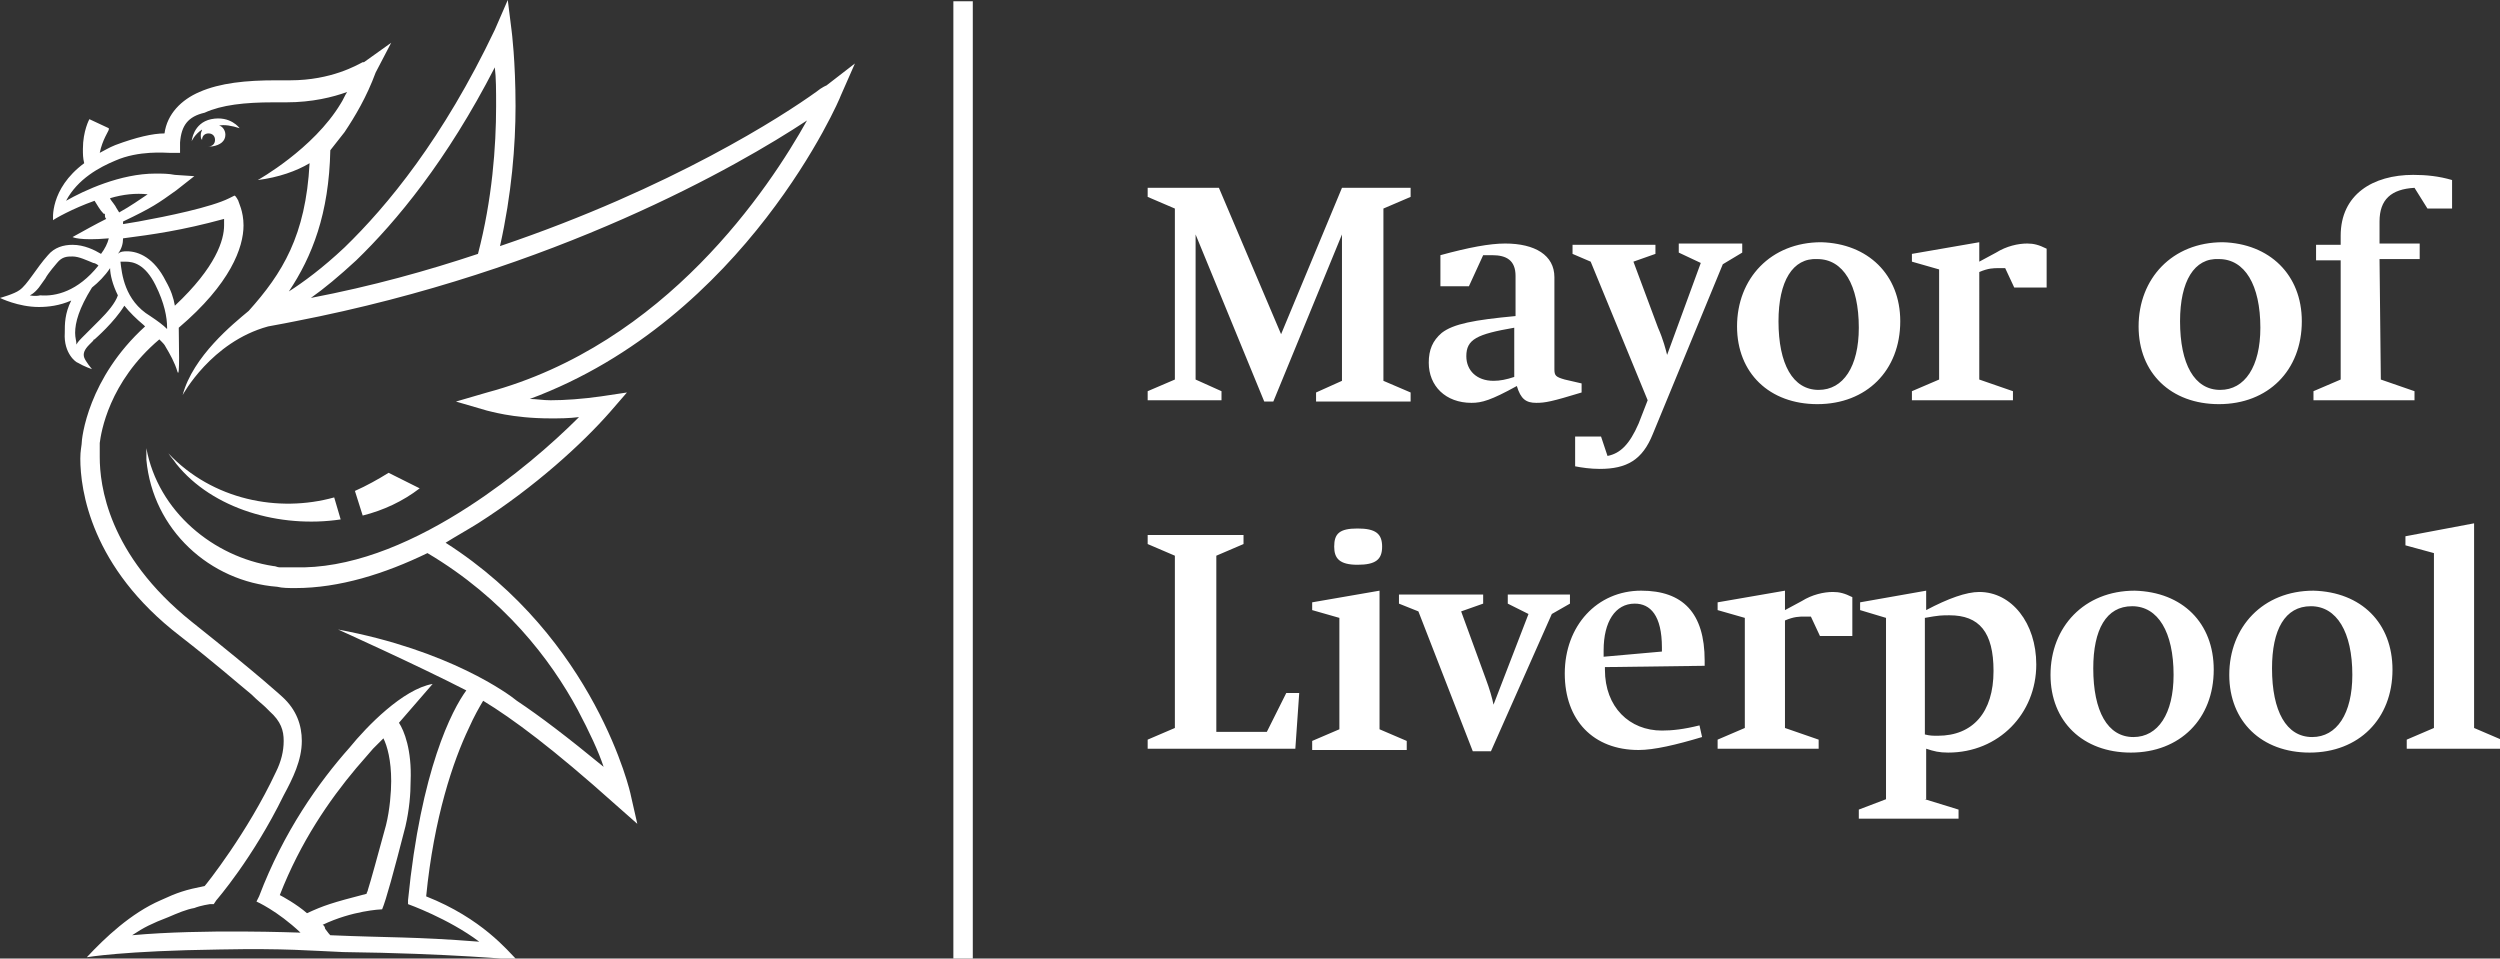 <?xml version="1.0" encoding="utf-8"?>
<!-- Generator: Adobe Illustrator 23.1.1, SVG Export Plug-In . SVG Version: 6.00 Build 0)  -->
<svg version="1.1" id="Layer_1" xmlns="http://www.w3.org/2000/svg" xmlns:xlink="http://www.w3.org/1999/xlink" x="0px" y="0px"
	 viewBox="0 0 193 74" style="enable-background:new 0 0 193 74;" xml:space="preserve">
<rect x="0" y="0" width="193" height="74" fill="#333333" stroke="none"/>
<style type="text/css">
	.st0{fill:#FFFFFF;}
</style>
<g>
	<g>
		<path class="st0" d="M17.4,10.4c0,0.5-0.4,0.8-1,0.9c-0.1,0-0.2,0-0.3,0c0.3,0,0.5-0.2,0.5-0.5s-0.2-0.5-0.5-0.5
			c-0.3,0-0.5,0.2-0.5,0.5l0,0c-0.1-0.1-0.1-0.2-0.1-0.4s0.1-0.3,0.1-0.4c-0.6,0.4-0.8,0.9-0.8,0.9s0.1-1.4,1.5-1.7
			c1.5-0.3,2.2,0.7,2.2,0.7c-0.6-0.2-1.2-0.3-1.6-0.2C17.1,9.7,17.4,10,17.4,10.4 M32.4,37.7c-1.3,1-2.8,1.7-4.4,2.1l-0.6-1.9
			c0.9-0.4,1.8-0.9,2.6-1.4L32.4,37.7z M25.8,38.4l0.5,1.7c-4.7,0.7-9.9-0.8-12.7-4.3c-0.2-0.3-0.4-0.5-0.6-0.8
			C16.4,38.6,21.5,39.6,25.8,38.4 M17,73.3c-7.5,0.1-10.3,0.6-10.3,0.6c1.4-1.5,3.4-3.4,5.7-4.4c1.3-0.6,1.9-0.8,3.4-1.1
			c0.1-0.1,3.3-4.1,5.5-8.8c0.4-0.8,0.6-1.6,0.6-2.4c0-0.8-0.2-1.5-1.1-2.3c0,0-0.1-0.1-0.3-0.3c-0.2-0.2-0.6-0.5-1.1-1
			c-1.1-0.9-2.8-2.4-5.5-4.5C7,43.8,6.2,37.8,6.2,35.4c0-0.6,0.1-1,0.1-1.1c0-0.5,0.5-5.1,4.9-9.1c0,0,0,0-0.1-0.1
			c-0.6-0.5-1.1-1-1.5-1.5c-0.8,1.3-2.2,2.5-2.3,2.6c0,0-0.1,0-0.1,0.1c-0.1,0.1-0.2,0.2-0.3,0.3c-0.4,0.4-0.5,0.7-0.4,1
			s0.6,0.9,0.6,0.9S6.5,28.3,6,28c-0.1,0-1.1-0.7-1-2.3c0-0.7,0-1.5,0.5-2.5c-0.9,0.4-1.8,0.5-2.5,0.5l0,0c-1.6,0-3-0.7-3-0.7
			s1.1-0.3,1.5-0.6c0.6-0.4,1.3-1.7,2.2-2.7c0.5-0.6,1.2-0.8,1.9-0.8c0.9,0,1.7,0.4,2.2,0.7c0.3-0.4,0.5-0.8,0.6-1.2
			c-2.3,0.2-2.8-0.1-2.8-0.1c0.9-0.5,1.8-1,2.6-1.4c-0.1-0.1-0.1-0.2-0.1-0.3c0-0.1,0-0.1-0.1-0.1c-0.3-0.3-0.5-0.7-0.7-1
			c-1.7,0.6-3.1,1.4-3.2,1.5l0,0c0,0-0.3-2.4,2.4-4.4c-0.1-0.4-0.1-0.7-0.1-1.1c0-1.4,0.5-2.3,0.5-2.3l1.5,0.7l0,0c0,0,0,0,0,0.1
			s-0.5,0.8-0.7,1.8c0.4-0.2,0.7-0.4,1.2-0.6c1.6-0.6,2.9-0.9,3.8-0.9c0.2-1.5,1.3-2.6,2.7-3.2C17,6.4,19,6.2,21.3,6.2
			c0.3,0,0.5,0,0.8,0c0.1,0,0.2,0,0.3,0c3.2,0,5.2-1.2,5.6-1.4c0.1,0,0.1,0,0.1,0l2.1-1.5L29,5.6c-0.7,1.9-1.6,3.4-2.4,4.6
			c0,0-0.7,0.9-1.1,1.4c-0.1,4.9-1.4,8.2-3.2,10.9c1.1-0.7,2.6-1.8,4.3-3.4c3.3-3.2,7.6-8.4,11.6-16.8l1-2.3l0.3,2.4
			c0,0,0.3,2.3,0.3,5.8c0,3-0.3,6.8-1.2,10.8C51.9,14.5,60.5,8.9,63,7.1c0.5-0.4,0.8-0.5,0.8-0.5L66,4.9l-1.1,2.5
			c0,0.1-7.3,17.2-24,23.4c0.5,0,1,0.1,1.6,0.1c1.1,0,2.5-0.1,3.9-0.3l2-0.3l-1.3,1.5c-2.1,2.4-5.8,5.8-10.2,8.6
			c-0.8,0.5-1.7,1-2.5,1.5C46,49.3,48.7,61.3,48.7,61.4l0.5,2.2l-1.7-1.5c-4.8-4.3-7.9-6.6-10.2-8c-0.3,0.5-0.7,1.2-1.1,2.1
			c-1.2,2.5-2.7,6.9-3.3,13c4.3,1.7,6.3,4.2,7,4.9c0,0-5.2-0.5-13.4-0.6C24,73.4,22.1,73.2,17,73.3 M24,23c4.7-0.9,9-2.1,12.9-3.4
			c1.1-4.2,1.4-8.3,1.4-11.4c0-1.2,0-2.2-0.1-3c-3.7,7.2-7.6,11.9-10.7,14.9C26.2,21.3,25,22.3,24,23 M8.9,15.9L8.9,15.9L8.9,15.9
			c0,0,0.1,0.2,0.3,0.5c0.9-0.5,1.6-1,2.2-1.4c-0.9-0.1-1.9,0-2.9,0.3C8.5,15.4,8.7,15.6,8.9,15.9 M7.6,20.5
			c-0.1-0.1-0.3-0.2-0.4-0.2c-0.5-0.2-1.1-0.5-1.6-0.5c-0.4,0-0.8,0-1.2,0.5c0,0-0.7,0.8-0.9,1.2L3,22.2c-0.4,0.5-0.7,0.6-0.7,0.6
			s0.4,0.1,0.8,0C4.3,22.9,6,22.5,7.6,20.5 M9.1,22.8c-0.4-0.8-0.6-1.6-0.6-2.1c-0.4,0.6-0.9,1.1-1.4,1.5c-1,1.6-1.3,2.7-1.3,3.5
			c0,0.4,0.1,0.6,0.1,0.9c0.1-0.2,0.3-0.4,0.4-0.5c0.3-0.3,0.5-0.5,0.5-0.5s0.4-0.4,0.9-0.9C8.3,24.1,8.9,23.4,9.1,22.8L9.1,22.8
			 M9.8,19.4c0.9,0,2.1,0.5,3,2.3c0.4,0.7,0.6,1.3,0.7,1.9c3.2-3,3.8-5.1,3.8-6.2c0-0.2,0-0.4,0-0.5c-3.3,0.9-5.5,1.2-7.8,1.5
			c0,0.4-0.1,0.8-0.4,1.2C9.3,19.4,9.6,19.4,9.8,19.4 M11.6,24.4c0.6,0.4,1,0.7,1.3,1v-0.1c0-0.8-0.2-1.9-0.9-3.3
			c-0.8-1.6-1.7-1.8-2.3-1.8c-0.2,0-0.3,0-0.4,0C9.4,21.1,9.6,23.2,11.6,24.4 M18.4,15.5c0,0.1,0.4,0.8,0.4,1.9c0,1.7-1,4.5-5,7.9
			c0,1.1,0.1,4-0.1,3.4c-0.2-0.7-0.6-1.4-0.9-1.9c-0.1-0.2-0.2-0.3-0.3-0.4s-0.1-0.1-0.2-0.2c-3.9,3.3-4.5,7.2-4.6,8
			c0,0.1,0,0.2,0,0.2l0,0l0,0c0,0,0,0.1,0,0.2c0,0.2,0,0.4,0,0.7c0,2.1,0.6,7.5,7.1,12.7c5.4,4.3,7,5.8,7,5.8c1.1,1,1.5,2.2,1.5,3.4
			c0,1.5-0.7,2.9-1.4,4.2c-2.4,4.9-5.2,8.1-5.2,8.1l-0.2,0.3h-0.3c0,0-0.7,0.1-1.2,0.3c-0.6,0.1-1.3,0.4-2,0.7
			c-1.3,0.5-1.9,0.8-2.8,1.4c5.5-0.5,12.8-0.2,13-0.2c-1.8-1.7-3.4-2.4-3.4-2.4l0.2-0.4c1.9-5,4.6-8.8,7-11.5
			c1.3-1.6,4.1-4.5,6.4-4.9l-2.6,3c0.4,0.6,1,2.1,0.9,4.5c0,1-0.1,2.2-0.4,3.5c-0.9,3.5-1.5,5.7-1.8,6.4c-0.1,0-2.3,0.1-4.6,1.2
			c0.1,0,0.2,0.2,0.2,0.3c0.3,0.4,0.3,0.4,0.4,0.5c4.6,0.2,6.4,0.1,11.5,0.5c-2.4-1.8-5.5-2.9-5.5-2.9v-0.3
			c1-10.1,3.4-14.7,4.5-16.2c-3.9-2-9.9-4.7-9.9-4.7c8.6,1.6,13.2,5,13.8,5.5c1.8,1.2,3.9,2.8,6.7,5.1c-0.4-1.2-1.1-2.7-2-4.4
			c-2.1-3.9-5.7-8.6-11.6-12.1c-3.3,1.6-6.8,2.7-10.2,2.7c-0.5,0-1,0-1.4-0.1c-5.2-0.4-9.6-4.4-10.1-9.8c0-0.3,0-0.6,0-0.9
			c0.9,4.9,5.2,8.4,9.8,9.1c0.2,0,0.3,0.1,0.5,0.1s0.4,0,0.6,0c0.1,0,0.3,0,0.4,0c0.3,0,0.6,0,0.9,0l0,0c4.2-0.1,8.7-2.1,12.7-4.7
			c3.4-2.2,6.4-4.8,8.5-6.9c-0.8,0.1-1.5,0.1-2.2,0.1c-3,0-4.8-0.6-4.9-0.6L35.2,31l2.4-0.7c13.8-3.7,21.8-15.8,24.7-21
			C57,12.8,42.9,20.9,22.8,24.8c0,0-1.5,0.3-2.1,0.4c-4.4,1.2-6.6,5.3-6.6,5.3c0.8-3,3.9-5.5,5.1-6.5c2.6-2.9,4.4-5.8,4.7-11.4
			c-1,0.6-2.4,1.1-4,1.3c0,0,4.3-2.4,6.4-5.9c0.2-0.3,0.3-0.6,0.5-0.9c-1.1,0.4-2.7,0.8-4.7,0.8c-0.1,0-0.2,0-0.3,0
			c-0.2,0-0.5,0-0.7,0c-2.2,0-4,0.2-5.3,0.8C14.5,9,14,9.7,13.9,11l0,0v0.8h-0.8l0,0c-0.3,0-2.4-0.2-4.2,0.6
			c-1.2,0.5-2.9,1.4-3.8,3.1c1.4-0.8,4.2-2.1,6.9-2.1c0.5,0,1,0,1.5,0.1l1.5,0.1l-1.4,1.1c-1.4,1-1.8,1.3-4.1,2.4c0,0,0,0.1,0,0.2
			l1.2-0.2c2.2-0.4,5.6-1.1,7-1.8l0.4-0.2C18.2,15.1,18.4,15.5,18.4,15.5 M28.3,69c0-0.1,0.1-0.2,0.1-0.3c0.2-0.6,0.8-2.8,1.4-5
			c0.3-1.2,0.4-2.6,0.4-3.4c0-1.6-0.3-2.7-0.6-3.3c-0.3,0.3-0.5,0.5-0.8,0.8l-1.3,1.5c-2.1,2.5-4.3,5.7-5.9,9.8
			c0.2,0.1,1.3,0.7,2.1,1.4C25,69.9,25.6,69.7,28.3,69"/>
		<path class="st0" d="M103.6,14.5h5.3v0.7l-2.1,0.9v13.3l2.1,0.9V31h-7.3v-0.7l2-0.9V18.1L98.3,31h-0.7l-5.3-12.9v11.2l2,0.9v0.7
			h-5.7v-0.7l2.1-0.9V16.1l-2.1-0.9v-0.7h5.5l4.8,11.3L103.6,14.5z M113.4,22.1h-2.2v-2.4c2.2-0.6,3.8-0.9,5-0.9
			c2.3,0,3.8,0.9,3.8,2.6v7.1c0,0.5,0.1,0.6,0.8,0.8l1.3,0.3v0.7c-2.3,0.7-2.8,0.8-3.5,0.8c-0.8,0-1.2-0.3-1.5-1.3
			c-2,1.1-2.7,1.3-3.5,1.3c-2,0-3.3-1.3-3.3-3.1c0-1,0.3-1.7,1-2.3c0.9-0.7,2.5-1,5.7-1.3v-3.1c0-1.2-0.7-1.6-1.8-1.6
			c-0.1,0-0.5,0-0.7,0L113.4,22.1z M116.9,25.3c-2.9,0.5-3.7,0.9-3.7,2.2c0,1.1,0.8,1.9,2.1,1.9c0.5,0,1-0.1,1.6-0.3V25.3z
			 M122.8,20.2l-1.4-0.6v-0.7h6.4v0.7l-1.7,0.6l1.9,5.1c0.4,0.9,0.6,1.7,0.7,2.1l2.6-7.1l-1.7-0.8v-0.7h4.9v0.7l-1.5,0.9l-5.4,13.1
			c-0.8,2-2,2.7-4.1,2.7c-0.7,0-1.4-0.1-1.9-0.2v-2.3h2l0.5,1.5c1-0.2,1.7-0.9,2.4-2.5l0.7-1.8L122.8,20.2z M146.7,24.8
			c0,3.8-2.6,6.4-6.4,6.4c-3.7,0-6.2-2.4-6.2-6c0-3.7,2.6-6.5,6.5-6.5C144.2,18.8,146.7,21.2,146.7,24.8 M137.3,24.8
			c0,3.3,1.1,5.3,3.1,5.3c1.9,0,3.1-1.8,3.1-4.8c0-3.3-1.2-5.3-3.2-5.3C138.4,19.9,137.3,21.7,137.3,24.8 M152.8,29.3l2.6,0.9v0.7
			h-7.8v-0.7l2.1-0.9v-8.5l-2.1-0.6v-0.6l5.2-0.9v1.5l1.3-0.7c0.8-0.5,1.7-0.7,2.4-0.7c0.5,0,0.9,0.1,1.5,0.4v3h-2.5l-0.7-1.5
			c-0.2,0-0.3,0-0.5,0c-0.4,0-0.8,0-1.5,0.3V29.3z M177.7,24.8c0,3.8-2.6,6.4-6.4,6.4c-3.7,0-6.2-2.4-6.2-6c0-3.7,2.6-6.5,6.5-6.5
			C175.2,18.8,177.7,21.2,177.7,24.8 M168.3,24.8c0,3.3,1.1,5.3,3.1,5.3c1.9,0,3.1-1.8,3.1-4.8c0-3.3-1.2-5.3-3.2-5.3
			C169.4,19.9,168.3,21.7,168.3,24.8 M183.8,29.3l2.6,0.9v0.7h-7.8v-0.7l2.1-0.9v-9.2h-1.9v-1.2h1.9v-0.7c0-3.2,2.5-4.7,5.6-4.7
			c1,0,2,0.1,3,0.4v2.2h-1.9l-1-1.6c-1.8,0.1-2.7,0.9-2.7,2.6v1.7h3.1V20h-3.1L183.8,29.3L183.8,29.3z M90.7,42.9L88.6,42v-0.7H96
			V42l-2.1,0.9v13.6h3.9l1.5-3h1l-0.3,4.3H88.6v-0.7l2.1-0.9V42.9z M103.4,47.7l-2.1-0.6v-0.6l5.2-0.9v10.7l2.1,0.9v0.7h-7.3v-0.7
			l2.1-0.9C103.4,56.3,103.4,47.7,103.4,47.7z M106.7,42.2c0,1-0.5,1.4-1.9,1.4s-1.8-0.5-1.8-1.4c0-1,0.4-1.4,1.8-1.4
			S106.7,41.2,106.7,42.2 M109.5,47.2l-1.5-0.6v-0.7h6.5v0.7l-1.7,0.6l1.9,5.2c0.3,0.8,0.5,1.5,0.6,2l2.7-7l-1.6-0.8v-0.7h4.8v0.7
			l-1.4,0.8L115.1,58h-1.4L109.5,47.2z M123.9,51.5v0.2c0,2.9,1.9,4.7,4.4,4.7c0.8,0,1.7-0.1,2.9-0.4l0.2,0.9c-2,0.6-3.7,1-4.9,1
			c-3.5,0-5.7-2.3-5.7-5.9c0-3.7,2.5-6.4,5.9-6.4c3.2,0,4.9,1.7,4.9,5.4v0.4L123.9,51.5L123.9,51.5z M128.3,50.3V50
			c0-2.5-0.9-3.4-2.1-3.4c-1.5,0-2.4,1.4-2.4,3.6v0.5L128.3,50.3z M137.8,56.2l2.6,0.9v0.7h-7.8v-0.7l2.1-0.9v-8.5l-2.1-0.6v-0.6
			l5.2-0.9v1.5l1.3-0.7c0.8-0.5,1.7-0.7,2.4-0.7c0.5,0,0.9,0.1,1.5,0.4v3h-2.5l-0.7-1.5c-0.2,0-0.3,0-0.5,0c-0.4,0-0.8,0-1.5,0.3
			V56.2z M148.6,61.7l2.6,0.8v0.7h-7.7v-0.7l2.1-0.8v-14l-2-0.6v-0.6l5.1-0.9v1.5c1.7-0.9,3.1-1.4,4.1-1.4c2.5,0,4.4,2.4,4.4,5.6
			c0,3.8-2.9,6.8-6.8,6.8c-0.7,0-1.1-0.1-1.7-0.3v3.9H148.6z M148.6,56.7c0.4,0.1,0.6,0.1,1,0.1c2.7,0,4.3-1.8,4.3-5
			c0-3-1.1-4.3-3.4-4.3c-0.6,0-0.8,0-1.9,0.2L148.6,56.7L148.6,56.7z M170.9,51.7c0,3.8-2.6,6.4-6.4,6.4c-3.7,0-6.2-2.4-6.2-6
			c0-3.7,2.6-6.5,6.5-6.5C168.5,45.7,170.9,48.1,170.9,51.7 M161.6,51.6c0,3.3,1.1,5.3,3.1,5.3c1.9,0,3.1-1.8,3.1-4.8
			c0-3.3-1.2-5.3-3.2-5.3C162.6,46.8,161.6,48.6,161.6,51.6 M184.7,51.7c0,3.8-2.6,6.4-6.4,6.4c-3.7,0-6.2-2.4-6.2-6
			c0-3.7,2.6-6.5,6.5-6.5C182.3,45.7,184.7,48.1,184.7,51.7 M175.4,51.6c0,3.3,1.1,5.3,3.1,5.3c1.9,0,3.1-1.8,3.1-4.8
			c0-3.3-1.2-5.3-3.2-5.3C176.4,46.8,175.4,48.6,175.4,51.6 M187.9,42.7l-2.2-0.6v-0.7l5.3-1v15.8l2.1,0.9v0.7h-7.3v-0.7l2.1-0.9
			L187.9,42.7L187.9,42.7z"/>
		<rect x="73.6" y="0.1" class="st0" width="1.5" height="73.9"/>
	</g>
</g>
</svg>
